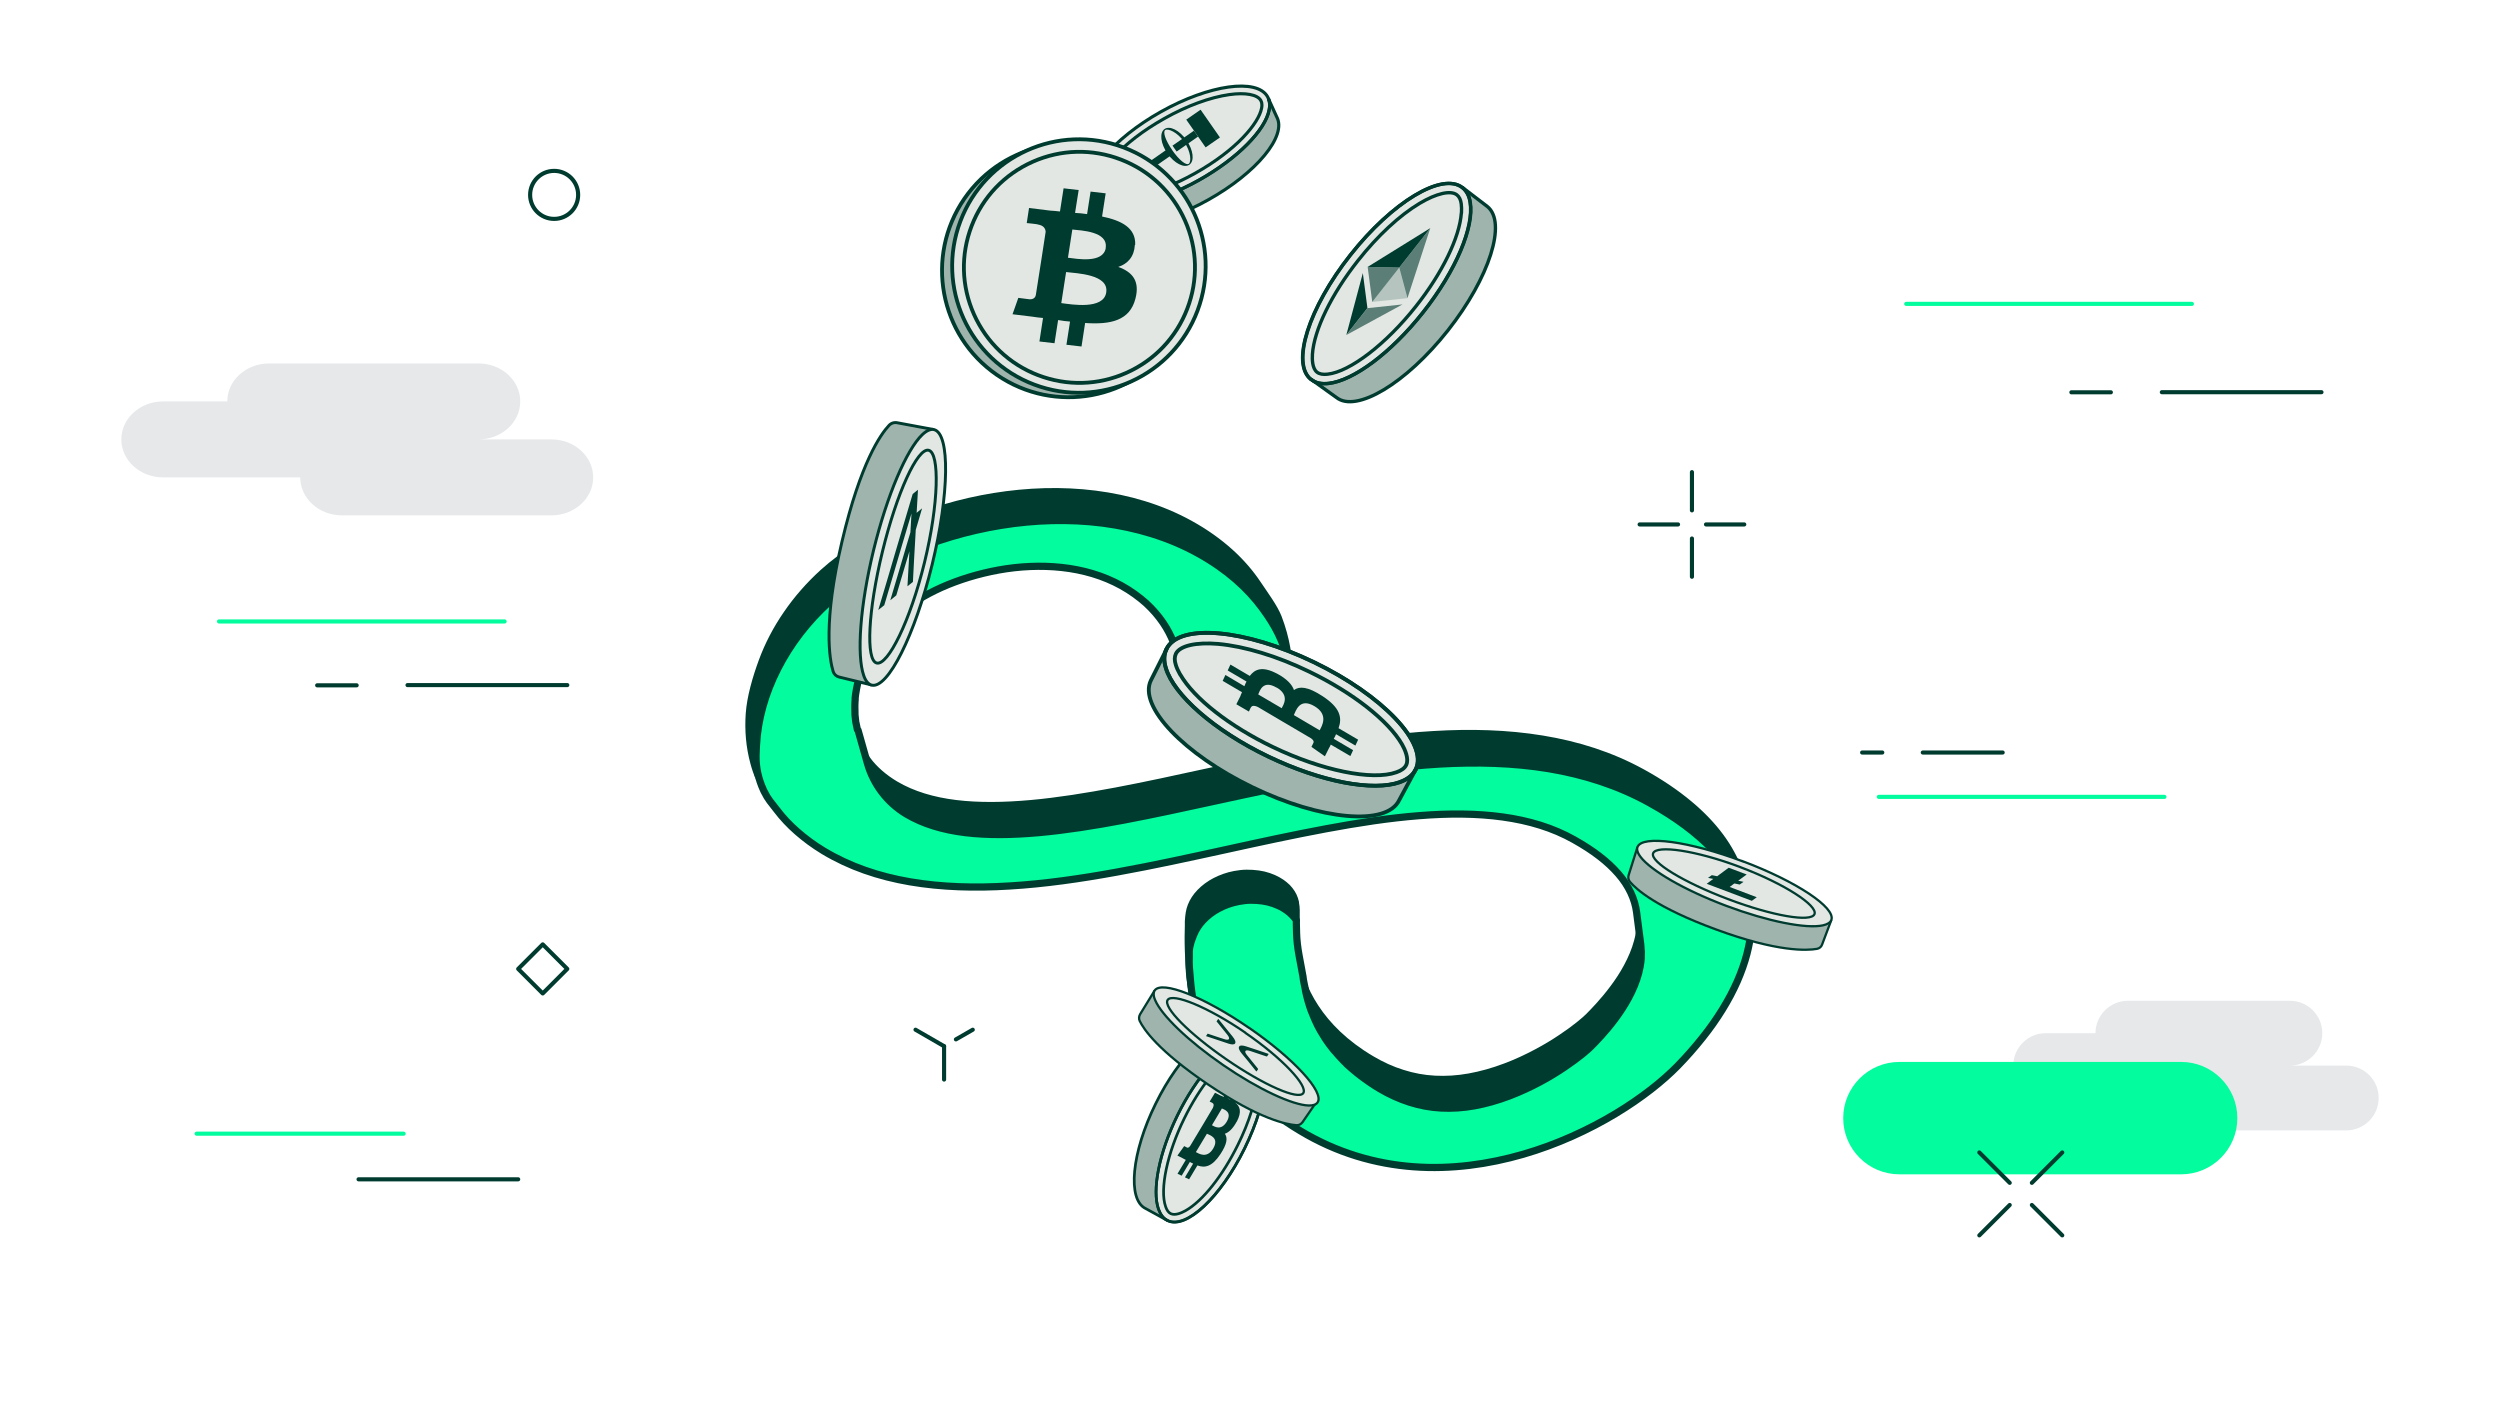 <svg width="1920" height="1080" viewBox="0 0 1920 1080" fill="none" xmlns="http://www.w3.org/2000/svg"><path d="M879.892 928.136C865.701 921.251 869.144 885.144 887.617 847.693C906.007 810.159 932.457 785.472 946.564 792.357L963.694 801.174C960.587 799.746 957.144 799.662 953.366 800.838C938.671 805.121 919.022 826.869 904.411 856.678C890.052 885.983 884.678 914.281 889.8 928.724C891.312 932.839 893.579 935.862 896.77 937.457L879.976 928.22L879.892 928.136Z" fill="#9FB4AD"/><path d="M896.686 937.373C893.495 935.862 891.228 932.755 889.717 928.64C884.678 914.197 889.969 885.732 904.327 856.594C918.938 826.869 938.587 805.121 953.282 800.838C957.06 799.663 960.503 799.747 963.61 801.174C977.885 808.143 974.358 844.418 955.885 882.037C937.412 919.655 910.877 944.51 896.686 937.457V937.373Z" fill="#E3E7E3"/><path d="M896.602 937.373L879.808 928.136C865.617 921.251 869.06 885.143 887.533 847.693C905.922 810.158 932.373 785.471 946.48 792.357L963.61 801.174" stroke="#003B2F" stroke-width="2.099" stroke-linecap="round" stroke-linejoin="round"/><path d="M896.686 937.373C893.495 935.862 891.228 932.755 889.717 928.64C884.678 914.197 889.969 885.732 904.327 856.594C918.938 826.869 938.587 805.121 953.282 800.838C957.06 799.663 960.503 799.747 963.61 801.174C977.885 808.143 974.358 844.418 955.885 882.037C937.412 919.655 910.877 944.51 896.686 937.457V937.373Z" stroke="#003B2F" stroke-width="2.099" stroke-linecap="round" stroke-linejoin="round"/><path d="M889.717 928.556C884.678 914.113 889.969 885.731 904.327 856.426C918.938 826.701 938.587 804.869 953.282 800.67C957.144 799.494 960.587 799.578 963.61 801.006C977.885 807.975 974.442 844.166 955.885 881.785C937.412 919.487 910.877 944.258 896.602 937.289C893.411 935.777 891.144 932.671 889.717 928.556Z" stroke="#003B2F" stroke-width="2.099" stroke-linecap="round" stroke-linejoin="round"/><path d="M949.671 808.563C951.518 807.555 953.281 806.715 954.877 806.212C957.396 805.372 959.495 805.456 961.09 806.212C965.457 808.395 967.472 817.212 966.297 829.387C964.869 843.998 959.411 861.716 950.678 879.265C939.006 902.945 923.64 922.426 910.457 929.815C907.686 931.327 902.563 933.762 899.121 932.082C897.441 931.243 896.098 929.479 895.174 926.624C890.556 913.357 896.434 885.563 909.533 858.945C921.121 835.265 936.487 815.952 949.671 808.395V808.563Z" stroke="#003B2F" stroke-width="2.099" stroke-linecap="round" stroke-linejoin="round"/><path d="M949.838 861.464C953.953 853.655 952.273 849.54 948.579 846.769L954.876 836.189L951.686 834.678L945.556 844.922C944.716 844.418 943.792 844.082 942.953 843.746L949.167 833.334L945.976 831.823L939.678 842.403C939.006 841.983 938.25 841.731 937.579 841.479L933.128 839.212L929.014 846.014C929.014 846.014 931.449 847.105 931.281 847.189C932.541 847.945 932.037 849.624 931.449 850.968L924.311 862.976L914.235 879.77C913.731 880.609 912.724 881.785 911.716 881.365L909.449 880.189L904.243 887.495L908.441 889.594C909.197 890.014 909.869 890.434 910.708 890.77L904.327 901.434L907.517 902.945L913.815 892.365C914.655 892.869 915.495 893.373 916.334 893.625L910.037 904.205L913.227 905.716L919.609 895.052C925.319 897.151 930.861 896.144 937.327 886.319C942.617 878.258 942.869 873.724 940.686 870.701C943.625 869.777 946.899 866.838 949.838 861.296V861.464ZM931.701 882.121C926.915 890.098 920.533 885.899 918.434 884.808L926.915 870.701C929.098 871.792 936.655 873.808 931.701 882.121ZM942.113 861.464C937.747 868.769 932.54 865.075 930.777 864.151L938.418 851.304C940.182 852.143 946.563 853.907 942.113 861.464Z" fill="#003B2F"/><path d="M1026.25 305.164C1041.45 317.339 1079.91 294.248 1111.9 253.69C1143.89 213.133 1157.41 170.56 1142.13 158.469L1123.24 144.026C1126.43 146.713 1128.44 150.491 1129.2 155.362C1132.22 174.003 1118.45 207.507 1093.09 239.667C1068.15 271.324 1039.35 292.4 1020.54 294.416C1015.17 294.919 1010.63 294.08 1007.11 291.309L1026.42 305.164H1026.25Z" fill="#9FB4AD"/><path d="M1006.94 291.394C1010.38 294.165 1015 295.088 1020.37 294.5C1039.18 292.401 1068.07 271.325 1092.92 239.752C1118.37 207.592 1132.05 174.088 1129.03 155.446C1128.36 150.66 1126.43 146.798 1123.07 144.111C1107.62 131.935 1069.16 155.195 1037 195.836C1004.92 236.477 991.319 279.302 1006.69 291.394H1006.77H1006.94Z" fill="#E3E7E3"/><path d="M1007.02 291.393L1026.34 305.248C1041.53 317.424 1079.99 294.332 1111.98 253.775C1143.98 213.217 1157.5 170.644 1142.21 158.553L1123.32 144.11" stroke="#003B2F" stroke-width="2.603" stroke-linecap="round" stroke-linejoin="round"/><path d="M1006.94 291.394C1010.38 294.165 1015 295.088 1020.37 294.5C1039.18 292.401 1068.07 271.325 1092.92 239.752C1118.37 207.592 1132.05 174.088 1129.03 155.446C1128.36 150.66 1126.43 146.798 1123.07 144.111C1107.62 131.935 1069.16 155.195 1037 195.836C1004.92 236.477 991.319 279.302 1006.69 291.394H1006.77H1006.94Z" stroke="#003B2F" stroke-width="2.603" stroke-linecap="round" stroke-linejoin="round"/><path d="M1020.46 294.416C1039.27 292.317 1068.07 271.325 1093.09 239.752C1118.53 207.592 1132.3 174.004 1129.2 155.446C1128.44 150.576 1126.51 146.713 1123.24 144.11C1107.79 131.935 1069.33 155.026 1037.25 195.752C1005.09 236.477 991.571 279.302 1006.94 291.393C1010.38 294.164 1015 295.088 1020.37 294.416H1020.46Z" stroke="#003B2F" stroke-width="2.603" stroke-linecap="round" stroke-linejoin="round"/><path d="M1122.4 163.591C1122.56 160.988 1122.48 158.553 1122.23 156.538C1121.81 153.263 1120.63 150.996 1118.87 149.652C1114.17 145.958 1103.17 148.477 1090.24 156.202C1074.7 165.523 1057.91 181.141 1042.88 200.202C1022.64 225.813 1009.2 253.355 1007.95 271.996C1007.69 275.943 1007.78 282.912 1011.47 285.851C1013.32 287.279 1016.01 287.783 1019.62 287.363C1036.83 285.515 1064.71 264.019 1087.38 235.301C1107.62 209.775 1120.97 182.317 1122.31 163.591H1122.4Z" stroke="#003B2F" stroke-width="2.603" stroke-linecap="round" stroke-linejoin="round"/><path opacity="0.6" fill-rule="evenodd" clip-rule="evenodd" d="M1098.47 175.179L1074.62 205.492L1080.92 229.004L1098.47 175.179Z" fill="#003B2F"/><path fill-rule="evenodd" clip-rule="evenodd" d="M1098.46 175.179L1050.35 204.989L1074.62 205.492L1098.46 175.179Z" fill="#003B2F"/><path opacity="0.6" fill-rule="evenodd" clip-rule="evenodd" d="M1050.18 236.645L1033.98 257.302L1077.14 233.79L1050.18 236.645Z" fill="#003B2F"/><path fill-rule="evenodd" clip-rule="evenodd" d="M1033.98 257.218L1050.18 236.561L1046.66 209.691L1033.98 257.218Z" fill="#003B2F"/><path opacity="0.2" fill-rule="evenodd" clip-rule="evenodd" d="M1053.88 231.859L1080.83 229.004L1074.53 205.492L1053.79 231.859H1053.88Z" fill="#003B2F"/><path opacity="0.6" fill-rule="evenodd" clip-rule="evenodd" d="M1050.35 204.989L1053.88 231.859L1074.62 205.493L1050.35 204.989Z" fill="#003B2F"/><path d="M920.954 138.317C889.465 155.866 858.396 162.332 844.625 155.111C842.106 153.851 840.175 152.088 838.915 149.82C830.77 135.294 854.366 106.744 891.564 85.919C928.679 65.011 965.458 59.805 973.519 74.332L974.359 76.263C975.198 78.614 975.366 81.385 974.694 84.324C971.84 99.774 950.763 121.439 920.87 138.317H920.954Z" fill="#E3E7E3"/><path d="M974.36 76.263L980.489 89.698C988.634 104.225 965.039 132.774 927.84 153.515C890.642 174.34 853.947 179.462 845.802 165.019L844.962 163.172L838.832 149.736C840.092 152.004 842.023 153.767 844.542 155.026C858.313 162.164 889.382 155.782 920.871 138.233C950.764 121.355 971.84 99.69 974.695 84.24C975.283 81.217 975.199 78.53 974.36 76.179V76.263Z" fill="#9FB4AD"/><path d="M974.36 76.263L980.489 89.698C988.634 104.225 965.039 132.774 927.84 153.515C890.642 174.34 853.947 179.462 845.802 165.019L844.962 163.172L838.832 149.736" stroke="#003B2F" stroke-width="2.435" stroke-linecap="round" stroke-linejoin="round"/><path d="M974.36 76.263C975.199 78.614 975.367 81.385 974.695 84.324C971.84 99.774 950.764 121.439 920.871 138.316C889.382 155.866 858.313 162.332 844.542 155.11C842.023 153.851 840.092 152.088 838.832 149.82" stroke="#003B2F" stroke-width="2.435" stroke-linecap="round" stroke-linejoin="round"/><path d="M844.625 155.11C842.106 153.85 840.175 152.087 838.915 149.82C830.77 135.293 854.366 106.743 891.564 85.835C928.679 65.01 965.458 59.888 973.519 74.331L974.359 76.178C975.198 78.53 975.366 81.301 974.778 84.323C971.923 99.69 950.847 121.438 920.954 138.232C889.465 155.866 858.396 162.247 844.625 155.026V155.11Z" stroke="#003B2F" stroke-width="2.435" stroke-linecap="round" stroke-linejoin="round"/><path d="M843.113 143.438C843.029 131.934 860.914 109.682 894.334 90.957C911.632 81.217 929.35 74.751 944.128 72.652C956.556 70.888 965.793 72.652 968.312 77.186L968.9 78.614C968.9 78.614 969.151 79.789 969.151 80.629C969.151 81.385 969.068 82.308 968.9 83.064C966.716 94.652 949.838 115.056 917.93 133.026C885.769 151.08 857.472 155.11 847.227 149.82C845.548 148.98 844.54 148.057 843.953 146.965C843.365 145.957 843.113 144.782 843.113 143.438Z" stroke="#003B2F" stroke-width="2.435" stroke-linecap="round" stroke-linejoin="round"/><path fill-rule="evenodd" clip-rule="evenodd" d="M922.045 84.24L936.908 105.568L925.908 113.209L911.045 91.881L922.045 84.24ZM900.885 118.247L872.587 137.98L869.396 133.446L897.694 113.713L900.885 118.247Z" fill="#003B2F"/><path fill-rule="evenodd" clip-rule="evenodd" d="M911.213 107.667C905.923 100.109 898.366 96.247 894.335 99.102C890.305 101.957 891.313 110.354 896.603 117.911C901.893 125.468 909.45 129.331 913.481 126.476C917.511 123.621 916.504 115.224 911.213 107.667ZM900.297 115.308C895.007 107.751 892.908 101.201 894.923 99.858C896.939 98.514 904.16 101.369 909.45 109.01C914.74 116.568 914.992 124.377 912.977 125.804C910.961 127.232 905.587 122.949 900.297 115.392V115.308Z" fill="#003B2F"/><path fill-rule="evenodd" clip-rule="evenodd" d="M920.114 104.897L903.655 116.401L900.465 111.866L916.923 100.362L920.114 104.897Z" fill="#003B2F"/><path d="M901.004 262.887C931.455 218.596 920.236 158.006 875.946 127.554C831.655 97.103 771.065 108.322 740.614 152.612C710.162 196.903 721.381 257.493 765.671 287.944C809.962 318.396 870.552 307.177 901.004 262.887Z" fill="#9FB4AD" stroke="#003B2F" stroke-width="2.939" stroke-miterlimit="10"/><path d="M919.677 238.609C938.624 188.31 913.207 132.176 862.908 113.23C812.609 94.283 756.475 119.7 737.529 169.999C718.583 220.298 743.999 276.432 794.298 295.378C844.597 314.324 900.731 288.908 919.677 238.609Z" fill="#E3E7E3" stroke="#003B2F" stroke-width="2.939" stroke-linecap="round" stroke-linejoin="round"/><path d="M797.18 288.119C775.096 279.638 757.63 263.012 747.974 241.348C738.317 219.683 737.729 195.584 746.21 173.5C754.691 151.416 771.317 133.95 792.981 124.294C814.646 114.637 838.745 114.049 860.829 122.53C882.913 131.011 900.379 147.637 910.035 169.302C919.692 190.966 920.28 215.065 911.799 237.149C903.318 259.233 886.692 276.699 865.027 286.355C843.363 296.012 819.264 296.6 797.18 288.119Z" stroke="#003B2F" stroke-width="2.939" stroke-linecap="round" stroke-linejoin="round"/><path d="M871.83 187.943C872.333 174.927 861.165 169.301 846.387 166.278L849.158 148.477L837.57 147.133L834.883 164.431C831.776 163.927 828.585 163.675 825.646 163.507L828.417 145.958L816.829 144.614L814.058 162.416C811.623 162.08 808.936 161.912 806.501 161.744L790.295 159.729L788.532 171.317C788.532 171.317 797.264 172.156 797.012 172.408C801.799 173.164 802.89 175.767 803.058 178.034L799.951 198.271L795.501 226.653C795.249 228.08 793.99 230.096 790.547 229.844L782.066 228.752L777.615 241.347L792.814 243.195C795.669 243.615 798.356 244.035 801.043 244.202L798.272 262.256L809.86 263.599L812.631 245.798C815.738 246.302 818.845 246.806 821.784 246.973L819.013 264.775L830.6 266.119L833.371 248.065C853.104 249.409 867.631 246.218 871.998 229.424C875.608 215.653 869.562 208.851 858.814 204.989C866.036 202.637 871.074 197.263 871.578 188.027H871.83V187.943ZM849.578 224.637C847.478 238.073 822.791 233.79 815.066 232.783L818.761 208.935C826.738 209.943 851.761 210.615 849.578 224.554V224.637ZM849.242 190.378C847.31 202.637 826.738 198.691 820.188 197.935L823.547 176.271C830.097 177.027 851.173 177.614 849.158 190.378H849.242Z" fill="#003B2F"/><path d="M965.877 864.907L966.044 865.074C966.044 865.074 965.877 864.991 965.877 864.907Z" fill="#003B2F"/><path d="M911.381 560.852C911.381 560.852 911.969 561.524 912.305 561.86C912.473 560.432 911.549 554.135 911.633 552.203C911.717 549.684 911.717 546.661 911.549 543.387C911.297 540.112 910.877 536.417 910.122 532.555L905.251 507.699C906.007 511.562 906.427 515.173 906.679 518.532C906.931 521.89 906.931 524.829 906.763 527.348C906.679 529.867 906.427 531.967 906.259 533.562C906.091 535.074 905.839 536.081 905.839 536.417C905.671 537.257 905.503 538.097 905.419 538.936C905.335 539.776 905.251 540.616 905.251 541.371C905.251 542.211 905.251 542.967 905.335 543.806C905.335 544.562 905.503 545.402 905.671 546.158C906.007 548.005 907.687 554.387 908.442 556.066C909.198 557.745 910.206 559.341 911.381 560.852Z" fill="#003B2F"/><path d="M1017.77 597.295C1046.74 592.089 1075.96 588.059 1104.59 586.379C1133.31 584.7 1161.44 585.456 1188.48 589.906C1215.6 594.356 1241.55 602.585 1265.73 616.021C1280.01 623.914 1292.01 632.143 1301.92 640.54C1311.92 648.937 1319.98 657.502 1326.27 666.151C1332.66 674.799 1337.27 683.448 1340.63 692.013C1342.31 696.296 1343.57 700.578 1344.58 704.861C1344.58 704.189 1344.58 703.517 1344.58 702.845C1344.58 699.403 1344.41 695.876 1343.99 692.349C1343.07 684.12 1341.14 675.639 1337.86 666.99C1334.5 658.425 1329.89 649.692 1323.5 641.044C1317.12 632.395 1309.06 623.83 1298.98 615.433C1288.91 607.036 1276.9 598.807 1262.54 590.914C1238.27 577.562 1212.16 569.333 1184.87 564.883C1157.75 560.433 1129.37 559.677 1100.56 561.44C1071.76 563.12 1042.46 567.234 1013.32 572.44C984.181 577.646 955.212 584.028 927.166 590.074C903.235 595.28 879.555 600.486 856.799 604.769C834.043 609.051 812.043 612.578 791.471 614.425C770.898 616.273 751.753 616.524 734.455 614.425C717.241 612.326 701.959 607.792 689.112 600.234C684.745 597.631 680.799 594.776 677.356 591.753C673.913 588.73 670.89 585.54 668.371 582.097C665.852 578.738 663.669 575.211 661.989 571.517C660.226 567.906 658.966 564.127 657.959 560.265C660.058 568.494 662.073 576.639 664.173 584.868C665.096 588.73 666.44 592.425 668.203 596.12C669.966 599.73 672.066 603.257 674.585 606.7C677.104 610.059 680.127 613.334 683.486 616.356C686.928 619.379 690.791 622.234 695.157 624.837C707.921 632.395 723.119 636.929 740.249 639.028C757.463 641.128 776.524 640.96 796.929 639.028C817.417 637.181 839.25 633.738 861.921 629.456C884.593 625.173 908.105 620.051 931.952 614.845C959.83 608.715 988.632 602.417 1017.6 597.295H1017.77Z" fill="#003B2F"/><path d="M580.959 570.173C581.883 557.158 584.738 544.059 589.44 531.296C594.142 518.532 600.524 506.189 608.501 494.517C616.478 482.929 625.967 472.013 636.715 462.188C652.669 447.746 672.738 435.15 695.326 425.074C717.83 414.997 742.769 407.524 768.548 403.41C794.326 399.211 820.861 398.371 846.555 401.646C872.334 404.921 897.273 412.394 919.777 424.822C932.205 431.707 942.617 439.265 951.266 447.158C959.999 455.135 966.968 463.448 972.594 471.761C978.22 480.158 982.503 488.639 985.609 496.868C987.037 500.647 991.403 505.853 992.411 509.547C992.075 505.601 991.655 501.486 990.9 497.12C989.556 489.646 987.457 481.669 984.266 473.356C981.075 465.127 973.686 455.219 968.06 446.822C962.434 438.425 955.38 430.112 946.647 422.219C937.915 414.326 927.502 406.768 914.991 399.883C892.403 387.455 867.296 380.066 841.433 376.791C815.571 373.516 788.952 374.44 763.006 378.638C737.143 382.837 712.036 390.31 689.364 400.387C666.692 410.463 646.455 423.142 630.417 437.585C619.585 447.41 610.013 458.326 602.035 469.998C593.974 481.669 587.509 494.097 582.806 506.86C578.104 519.624 573.654 534.822 572.73 547.838C571.806 560.937 572.898 573.952 576.341 586.548C577.432 590.662 578.86 594.777 580.455 598.723C579.112 590.074 580.287 579.242 580.875 570.341L580.959 570.173Z" fill="#003B2F"/><path d="M658.462 560.265C658.462 560.265 658.378 559.761 658.294 559.509C657.959 557.998 657.623 556.57 657.371 555.059C657.371 554.807 657.287 554.471 657.203 554.219C656.951 552.456 656.783 550.693 656.615 548.845C656.615 548.341 656.615 547.838 656.615 547.334C656.615 545.99 656.531 544.647 656.531 543.303C656.531 542.715 656.531 542.212 656.531 541.624C656.531 540.112 656.699 538.517 656.783 536.922C656.783 536.67 656.783 536.502 656.783 536.25C656.783 536.25 656.783 536.166 656.783 536.082C656.783 536.082 656.783 535.998 656.783 535.914C656.951 534.151 657.203 532.387 657.539 530.624C657.623 530.12 657.707 529.616 657.791 529.112C658.043 527.769 658.294 526.425 658.63 525.082C658.798 524.578 658.882 523.99 659.05 523.486C659.47 521.891 659.89 520.296 660.394 518.7C660.394 518.532 660.478 518.28 660.562 518.112C661.149 516.349 661.737 514.586 662.409 512.822C662.409 512.654 662.493 512.486 662.577 512.318C662.745 511.982 662.829 511.647 662.997 511.311C663.501 510.051 664.004 508.792 664.592 507.532C664.844 507.028 665.096 506.441 665.348 505.937C666.02 504.425 666.775 502.914 667.531 501.402C667.615 501.234 667.699 500.982 667.783 500.815C667.783 500.815 667.783 500.731 667.867 500.647C669.127 498.295 670.554 495.944 671.982 493.677C672.317 493.089 672.737 492.502 673.073 491.914C673.409 491.326 673.745 490.822 674.165 490.234C675.34 488.471 676.6 486.792 677.859 485.196C677.859 485.196 677.859 485.112 677.943 485.028C679.623 482.929 681.302 480.83 683.15 478.898C683.569 478.395 684.073 477.891 684.493 477.387C686.34 475.372 688.272 473.44 690.203 471.677C698.432 464.204 709.768 457.15 722.951 451.188C736.134 445.31 751.249 440.608 767.035 437.753C782.822 434.898 799.364 434.059 815.486 435.822C831.608 437.585 847.226 442.036 861.333 449.845C868.723 453.959 874.936 458.578 880.227 463.28C885.433 468.066 889.715 473.104 893.158 478.143C896.601 483.181 899.204 488.303 901.219 493.341C903.234 498.379 904.578 503.166 905.418 507.784L910.288 532.639C910.036 531.38 909.7 530.036 909.364 528.692C911.463 537.341 911.883 539.441 911.715 545.319C911.715 547.922 911.044 551.616 912.051 556.654C912.723 558.838 913.395 559.593 914.57 560.601C916.082 561.945 917.845 563.12 919.692 564.128C921.12 564.967 922.547 565.639 924.143 566.311C925.738 566.983 927.334 567.487 929.097 567.99C930.776 568.494 932.624 568.83 934.471 569.166C936.318 569.418 938.25 569.67 940.181 569.754C945.891 570.006 951.517 569.334 956.807 567.906C962.097 566.479 967.051 564.38 971.418 561.693C975.784 559.006 979.563 555.731 982.418 552.036C985.357 548.341 987.372 544.227 988.296 539.861C988.38 539.441 988.716 538.013 988.967 535.662C989.303 533.311 989.639 530.12 989.891 526.257C990.143 521.387 990.983 516.517 989.639 508.54C985.105 491.83 979.731 480.998 969.403 466.975C958.319 451.944 942.448 437.333 919.944 424.906C897.44 412.478 872.501 405.089 846.723 401.73C821.028 398.455 794.493 399.295 768.715 403.494C743.02 407.692 717.997 415.165 695.493 425.158C672.905 435.234 652.836 447.83 636.882 462.272C620.34 477.219 606.905 494.769 597.332 513.578C587.676 532.471 581.966 552.54 580.958 572.441C580.79 575.212 580.706 577.731 580.622 580.25C580.454 589.319 582.47 598.303 586.248 606.533C586.5 607.036 586.668 607.456 586.836 607.792C589.943 614.09 592.21 616.273 596.661 622.067C601.111 627.945 606.317 633.487 612.279 638.693C618.241 643.899 624.874 648.853 632.348 653.388C652.501 665.563 674.92 673.121 698.936 677.235C723.035 681.35 748.73 682.105 775.432 680.426C802.135 678.831 829.761 674.884 857.723 669.762C885.685 664.724 913.982 658.51 942.028 652.38C967.975 646.67 993.586 641.128 1018.36 636.51C1043.13 631.891 1067.14 628.197 1089.9 626.433C1112.66 624.586 1134.24 624.67 1154.14 627.441C1174.12 630.212 1192.51 635.67 1208.88 644.907C1216.19 649.021 1222.74 653.22 1228.37 657.586C1234.08 661.953 1238.86 666.487 1242.89 671.105C1246.92 675.724 1250.03 680.51 1252.38 685.464C1254.73 690.418 1256.24 695.457 1256.92 700.747C1257.92 708.976 1259.01 717.289 1260.11 725.518C1260.19 726.273 1260.19 727.029 1260.27 727.701C1260.27 728.709 1260.44 729.716 1260.53 730.808C1260.53 732.151 1260.53 733.411 1260.44 734.754C1260.44 735.258 1260.44 735.678 1260.44 736.182C1260.36 737.693 1260.11 739.289 1259.85 740.8C1259.85 741.136 1259.85 741.388 1259.77 741.64C1259.43 743.487 1259.01 745.335 1258.51 747.266C1256.75 753.9 1254.06 760.197 1250.87 766.159C1247.68 772.121 1244.07 777.579 1240.37 782.533C1236.68 787.487 1233.07 791.77 1229.79 795.381C1226.52 798.991 1223.75 801.846 1221.82 803.778C1220.72 804.869 1218.37 807.052 1214.93 809.823C1211.49 812.594 1206.95 815.953 1201.49 819.648C1196.04 823.342 1189.74 827.205 1182.69 830.984C1175.63 834.762 1167.82 838.373 1159.59 841.564C1150.11 845.175 1141.04 847.694 1132.3 849.289C1123.49 850.885 1115.01 851.388 1106.78 850.969C1098.55 850.549 1090.49 849.037 1082.59 846.518C1074.7 843.999 1067.06 840.556 1059.42 836.022C1057.15 834.678 1055.05 833.335 1052.95 831.907C1052.36 831.488 1051.69 831.068 1051.11 830.648C1049.59 829.64 1048.17 828.633 1046.74 827.541C1046.15 827.121 1045.56 826.701 1044.98 826.198C1043.38 825.022 1041.87 823.762 1040.36 822.503C1040.11 822.251 1039.77 822.083 1039.52 821.831C1037.84 820.404 1036.16 818.892 1034.56 817.465C1034.48 817.381 1034.31 817.213 1034.23 817.129C1033.89 816.793 1033.64 816.541 1033.39 816.205C1032.21 815.113 1031.12 814.022 1030.11 812.846C1029.69 812.342 1029.19 811.839 1028.77 811.419C1027.68 810.243 1026.67 809.152 1025.75 807.976C1025.41 807.64 1025.07 807.22 1024.74 806.884C1024.65 806.8 1024.49 806.633 1024.4 806.549C1023.31 805.121 1022.22 803.778 1021.21 802.434C1020.96 802.098 1020.71 801.762 1020.46 801.426C1019.62 800.251 1018.78 798.991 1017.94 797.816C1017.77 797.564 1017.6 797.396 1017.52 797.144C1017.35 796.892 1017.18 796.556 1017.01 796.304C1016.34 795.213 1015.67 794.121 1015 793.029C1014.75 792.61 1014.49 792.106 1014.16 791.686C1013.32 790.174 1012.48 788.663 1011.72 787.152C1011.64 786.984 1011.56 786.732 1011.47 786.564C1010.8 785.22 1010.21 783.877 1009.62 782.617C1009.37 782.113 1009.2 781.694 1009.04 781.19C1008.62 780.098 1008.11 779.007 1007.69 777.915C1007.61 777.663 1007.44 777.411 1007.36 777.159C1007.36 776.991 1007.27 776.823 1007.19 776.655C1007.1 776.403 1007.02 776.151 1006.85 775.9C1006.69 775.396 1006.52 774.892 1006.35 774.388C1006.01 773.38 1005.59 772.373 1005.34 771.281C1005.17 770.693 1005.01 770.022 1004.75 769.434C1004.42 768.258 1004.08 767.167 1003.83 765.991C1003.75 765.571 1003.58 765.151 1003.49 764.732C1003.16 763.304 1002.82 761.961 1002.57 760.617C1002.57 760.449 1002.57 760.365 1002.57 760.197C1002.49 759.609 1002.32 759.022 1002.23 758.518C1001.65 755.411 1000.98 752.976 1000.72 750.121C1000.64 749.617 1000.56 749.197 1000.47 748.693C1000.47 748.441 1000.39 748.19 1000.3 747.854C1000.05 746.678 999.8 745.419 999.716 744.663C999.38 742.731 998.96 740.8 998.624 738.785C998.288 737.106 998.036 735.51 997.7 733.831C997.113 730.724 996.693 727.701 996.357 724.846C996.021 721.991 995.853 719.304 995.769 716.701C995.685 714.182 995.601 711.831 995.601 709.647C995.601 708.64 995.601 707.716 995.601 706.792C995.265 706.289 994.929 705.785 994.593 705.281C993.334 703.686 991.906 702.258 990.395 700.915C988.8 699.571 987.12 698.395 985.273 697.304C983.006 695.96 980.487 694.869 977.883 693.945C975.28 693.021 972.425 692.35 969.57 691.93C966.632 691.51 963.609 691.342 960.586 691.342C957.479 691.342 954.372 691.762 951.181 692.35C945.555 693.441 940.433 695.289 935.815 697.808C931.196 700.243 927.25 703.35 923.975 706.792C920.7 710.235 918.265 714.098 916.669 718.128C915.158 722.159 913.647 725.602 913.311 730.892C913.311 731.144 913.311 731.396 913.311 731.647C913.311 731.899 913.311 732.151 913.311 732.487C913.311 732.739 913.311 733.075 913.311 733.411C913.311 733.747 913.311 734.083 913.311 734.419C913.143 740.716 913.395 743.571 914.486 755.243C914.654 757.174 915.662 765.403 916.25 767.754C917.677 772.625 919.273 777.579 921.372 782.617C925.15 792.022 930.105 801.762 936.654 811.503C943.204 821.327 951.433 831.152 961.593 840.724C971.754 850.297 983.929 859.701 998.54 868.434C1026.84 885.48 1056.4 893.877 1085.53 896.06C1114.67 898.244 1143.3 894.129 1169.75 886.488C1196.12 878.846 1220.22 867.595 1240.54 855.419C1260.78 843.243 1277.15 830.144 1288.32 818.724C1295.37 811.503 1301.75 804.197 1307.55 796.892C1313.34 789.671 1318.38 782.449 1322.83 775.228C1327.28 768.006 1331.06 760.869 1334.25 753.648C1337.36 746.51 1339.88 739.373 1341.72 732.319C1342.48 729.296 1343.15 726.273 1343.74 723.083C1344.33 719.892 1344.75 716.701 1345.08 713.342C1345.59 707.716 1344.83 702.09 1343.07 696.8C1342.23 694.197 1341.22 691.51 1340.05 688.907C1334.76 676.647 1326.61 664.136 1314.69 651.876C1302.76 639.701 1287.06 627.693 1266.57 616.441C1242.39 603.09 1216.44 594.861 1189.32 590.326C1162.28 585.876 1134.07 585.12 1105.43 586.8C1076.8 588.479 1047.58 592.594 1018.61 597.716C989.639 602.922 960.838 609.22 932.96 615.265C909.112 620.471 885.601 625.594 862.929 629.876C840.257 634.159 818.425 637.601 797.936 639.449C777.448 641.296 758.386 641.548 741.257 639.449C724.127 637.349 708.928 632.815 696.165 625.258C681.47 616.441 670.722 602.418 666.104 585.96L658.966 560.769L658.462 560.265Z" fill="#03FC9D" stroke="#003B2F" stroke-width="5.542" stroke-linecap="round" stroke-linejoin="round"/><path d="M1259.94 725.349C1258.85 717.036 1257.84 708.807 1256.75 700.494C1257 702.257 1257.08 704.021 1257.17 705.784C1257.17 707.547 1257.17 709.395 1257 711.158C1256.83 713.005 1256.58 714.853 1256.24 716.7C1255.91 718.547 1255.49 720.479 1254.98 722.326C1253.22 728.96 1250.45 735.257 1247.26 741.219C1244.07 747.181 1240.37 752.723 1236.68 757.593C1232.98 762.548 1229.29 766.914 1226.02 770.525C1222.74 774.135 1219.97 776.99 1218.04 778.922C1216.95 780.013 1214.51 782.196 1211.07 784.967C1207.63 787.738 1203.01 791.181 1197.55 794.792C1192.09 798.487 1185.71 802.349 1178.57 806.128C1171.43 809.906 1163.63 813.601 1155.31 816.708C1145.82 820.319 1136.67 822.838 1127.85 824.433C1119.04 826.029 1110.47 826.533 1102.16 826.113C1093.85 825.693 1085.79 824.181 1077.89 821.662C1070 819.227 1062.27 815.7 1054.63 811.166C1044.64 805.288 1036.33 798.906 1029.36 792.357C1022.47 785.807 1016.93 779.09 1012.48 772.288C1008.03 765.57 1004.75 758.769 1002.24 752.303C1001.4 750.036 999.717 746.677 999.045 744.41C999.129 745.67 999.885 748.525 1000.05 749.784C1000.39 752.639 1001.06 755.074 1001.65 758.181C1002.74 764.059 1004.42 770.357 1006.85 776.906C1009.29 783.456 1012.65 790.174 1017.01 796.891C1021.38 803.609 1026.92 810.41 1033.81 816.96C1040.69 823.51 1049.01 829.891 1058.92 835.769C1066.47 840.304 1074.2 843.746 1082.09 846.265C1089.98 848.785 1097.96 850.212 1106.27 850.716C1114.5 851.22 1123.07 850.716 1131.8 849.036C1140.62 847.441 1149.69 844.922 1159.09 841.311C1167.4 838.204 1175.13 834.51 1182.18 830.731C1189.24 826.952 1195.62 823.09 1200.99 819.395C1206.45 815.784 1210.98 812.342 1214.43 809.571C1217.87 806.8 1220.22 804.7 1221.31 803.525C1223.24 801.593 1226.02 798.739 1229.29 795.128C1232.56 791.517 1236.18 787.151 1239.87 782.28C1243.56 777.326 1247.18 771.868 1250.37 765.906C1253.56 759.945 1256.24 753.647 1258.01 747.013C1258.51 745.082 1258.93 743.234 1259.27 741.387C1259.6 739.54 1259.86 737.693 1259.94 735.845C1260.11 733.998 1260.11 732.234 1260.11 730.471C1260.11 728.708 1259.94 726.944 1259.69 725.181L1259.94 725.349Z" fill="#003B2F"/><path d="M916.67 767.167C916.166 762.633 915.83 758.434 915.662 754.488C915.494 750.625 915.41 747.014 915.494 743.823C915.494 740.633 915.578 737.862 915.662 735.511C915.662 735.175 915.662 734.839 915.662 734.503C915.662 734.167 915.662 733.915 915.662 733.579C915.662 733.327 915.662 732.991 915.662 732.739C915.662 732.488 915.662 732.236 915.662 731.984C915.158 727.701 915.83 723.419 917.341 719.388C918.937 715.358 921.456 711.495 924.815 708.052C928.09 704.61 932.204 701.587 936.906 699.068C941.609 696.632 946.899 694.701 952.609 693.61C955.884 693.022 959.074 692.686 962.265 692.602C965.456 692.602 968.479 692.686 971.502 693.19C974.441 693.61 977.296 694.281 979.983 695.205C982.67 696.129 985.189 697.22 987.54 698.564C989.472 699.655 991.235 700.831 992.83 702.174C994.426 703.518 995.853 705.029 997.113 706.541C997.449 707.045 997.868 707.549 998.204 708.052C998.204 707.045 998.204 706.037 998.204 705.197C998.204 704.022 998.204 702.846 998.204 701.839C998.204 700.747 998.204 699.739 998.204 698.816C998.204 697.808 998.12 696.884 998.036 695.961C997.952 695.037 997.785 694.113 997.617 693.19C997.617 693.19 997.617 693.106 997.617 693.022V692.938C997.617 692.938 997.617 692.854 997.617 692.77C997.617 692.77 997.617 692.77 997.617 692.602C997.197 690.587 996.525 688.739 995.685 686.892C994.846 685.129 993.754 683.449 992.494 681.854C991.235 680.258 989.807 678.831 988.128 677.487C986.533 676.144 984.769 674.968 982.838 673.877C980.487 672.533 977.968 671.442 975.281 670.518C972.594 669.594 969.739 668.922 966.716 668.503C963.693 668.083 960.67 667.915 957.479 667.915C954.288 667.915 951.013 668.335 947.739 668.922C941.945 670.014 936.655 671.945 931.952 674.381C927.25 676.816 923.135 679.923 919.777 683.365C916.418 686.808 913.899 690.671 912.303 694.701C910.708 698.732 910.288 702.426 909.952 707.465C909.952 707.716 909.952 707.968 909.952 708.22C909.952 708.472 909.952 708.724 909.952 709.06C909.952 709.312 909.952 709.648 909.952 709.984C909.952 710.32 909.952 710.655 909.952 710.991C909.952 713.342 909.784 716.113 909.784 719.304C909.784 722.495 909.784 726.274 909.952 730.22C910.12 734.167 910.54 746.427 911.128 750.961C911.632 755.495 912.387 760.282 913.479 765.32C914.319 769.266 915.83 764.816 917.09 768.93C917.006 768.259 916.922 767.671 916.838 766.999L916.67 767.167Z" fill="#003B2F"/><path d="M1074.45 614.509C1064.96 634.41 1014.41 629.96 961.762 604.517C909.113 579.074 874.182 542.379 883.754 522.562L895.846 498.463C893.914 502.746 893.747 507.616 895.426 512.99C901.556 533.479 932.205 560.769 974.022 580.921C1015.17 600.738 1054.88 607.96 1075.12 600.654C1080.83 598.555 1085.11 595.364 1087.3 590.83L1074.53 614.509H1074.45Z" fill="#9FB4AD"/><path d="M1087.3 590.914C1085.2 595.448 1080.91 598.639 1075.12 600.738C1054.88 607.96 1015.08 600.738 974.021 581.006C932.204 560.937 901.555 533.563 895.425 513.074C893.746 507.784 893.83 502.914 895.845 498.547C905.502 478.478 956.219 483.097 1009.12 508.624C1061.94 534.066 1096.95 570.929 1087.38 590.914H1087.3Z" fill="#E3E7E3"/><path d="M1087.3 590.914L1074.53 614.593C1065.04 634.494 1014.49 630.044 961.846 604.601C909.197 579.158 874.265 542.463 883.838 522.647L895.929 498.547" stroke="#003B2F" stroke-width="2.939" stroke-linecap="round" stroke-linejoin="round"/><path d="M1087.3 590.914C1085.2 595.448 1080.91 598.639 1075.12 600.738C1054.88 607.96 1015.08 600.738 974.021 581.006C932.204 560.937 901.555 533.563 895.425 513.074C893.746 507.784 893.83 502.914 895.845 498.547C905.502 478.478 956.219 483.097 1009.12 508.624C1061.94 534.066 1096.95 570.929 1087.38 590.914H1087.3Z" stroke="#003B2F" stroke-width="2.939" stroke-linecap="round" stroke-linejoin="round"/><path d="M1075.04 600.654C1054.8 607.876 1015.08 600.738 973.937 581.005C932.12 560.936 901.387 533.478 895.341 513.074C893.662 507.7 893.746 502.829 895.761 498.547C905.417 478.478 956.051 482.928 1008.95 508.455C1061.85 533.982 1096.87 570.845 1087.21 590.83C1085.11 595.364 1080.83 598.555 1075.04 600.57H1074.95L1075.04 600.654Z" stroke="#003B2F" stroke-width="2.939" stroke-linecap="round" stroke-linejoin="round"/><path d="M906.341 518.028C904.913 515.509 903.738 512.99 903.066 510.807C901.89 507.28 901.974 504.425 903.066 502.074C906.089 495.944 918.433 493.089 935.478 494.517C955.883 496.364 980.822 503.837 1005.51 515.845C1038.85 531.967 1066.14 553.295 1076.72 571.601C1078.9 575.463 1082.26 582.685 1079.99 587.471C1078.9 589.822 1076.38 591.754 1072.43 593.097C1053.96 599.731 1015 591.754 977.547 573.7C944.295 557.746 917.005 536.418 906.425 518.028H906.341Z" stroke="#003B2F" stroke-width="2.939" stroke-linecap="round" stroke-linejoin="round"/><path d="M980.403 517.188C969.487 511.478 963.693 513.913 959.83 519.119L944.968 510.386L942.868 514.921L957.311 523.402C956.64 524.577 956.136 525.837 955.716 527.012L941.105 518.363L939.006 522.898L953.869 531.631C953.365 532.554 952.945 533.646 952.609 534.653L949.502 540.867L959.159 546.493C959.159 546.493 960.67 543.05 960.754 543.218C961.762 541.455 964.113 542.043 966.044 542.967L982.838 552.875L1006.52 566.814C1007.69 567.486 1009.29 568.913 1008.78 570.341L1007.19 573.616L1017.52 580.837L1020.46 574.959C1021.04 573.867 1021.63 572.944 1022.05 571.852L1037.08 580.669L1039.18 576.135L1024.32 567.402C1024.99 566.226 1025.66 565.051 1026.08 563.875L1040.95 572.608L1043.04 568.073L1028.01 559.257C1030.87 551.196 1029.44 543.554 1015.59 534.57C1004.25 527.18 997.953 526.928 993.754 529.951C992.411 525.837 988.296 521.302 980.487 517.188H980.403ZM1009.54 542.379C1020.79 549.012 1015 557.913 1013.49 560.852L993.67 549.18C995.182 546.157 997.953 535.493 1009.54 542.379ZM980.487 528.02C990.731 534.066 985.609 541.371 984.35 543.89L966.296 533.31C967.472 530.791 969.823 521.806 980.403 528.104L980.487 528.02Z" fill="#003B2F"/><path d="M717.325 329.936L689.363 324.73C686.928 324.142 684.409 324.898 682.73 326.745C676.348 333.547 660.982 355.127 646.707 415.669C632.012 477.975 637.05 506.357 639.821 515.593C640.493 517.777 642.256 519.456 644.44 519.96L669.463 526.09" fill="#9FB4AD"/><path d="M717.325 329.936L689.363 324.73C686.928 324.142 684.409 324.898 682.73 326.745C676.348 333.547 660.982 355.127 646.707 415.669C632.012 477.975 637.05 506.357 639.821 515.593C640.493 517.777 642.256 519.456 644.44 519.96L669.463 526.09" stroke="#003B2F" stroke-width="2.267" stroke-miterlimit="10"/><path d="M715.898 433.555C729.082 379.395 729.753 332.959 717.326 329.936C716.486 329.768 715.646 329.684 714.723 329.936C712.708 330.356 710.524 331.7 708.257 333.883C696.249 345.387 681.303 380.066 670.891 422.555C660.478 465.296 657.875 503.166 663.333 518.784C664.761 522.983 666.86 525.502 669.463 526.174C681.891 529.197 702.631 487.716 715.898 433.555Z" fill="#E3E7E3" stroke="#003B2F" stroke-width="2.267" stroke-miterlimit="10"/><path d="M710.019 431.96C721.019 386.868 721.775 347.906 713.21 345.807C704.645 343.707 688.691 378.555 677.691 423.731C666.691 468.822 664.759 507.113 673.324 509.212C681.889 511.311 699.019 477.051 710.019 431.96Z" stroke="#003B2F" stroke-width="2.267" stroke-linecap="round" stroke-linejoin="round"/><path d="M679.119 464.792L685.752 442.456L692.302 420.204L698.936 397.952L700.027 394.341L699.859 397.196L699.187 408.868L696.92 416.425L690.371 438.677L683.737 461.013L688.355 457.234L694.989 434.898L698.432 423.395L697.928 432.547L696.92 450.265L701.119 446.906L702.042 429.189L703.05 411.555L703.302 406.937L708.172 390.394L703.974 393.837L704.058 392.494L704.897 378.051L704.981 376.12L700.951 379.394L700.783 379.898L694.317 401.646L687.684 423.982L681.134 446.234L674.5 468.486L679.119 464.792Z" fill="#003B2F"/><path d="M1257.59 650.532L1250.87 671.861C1250.2 673.708 1250.54 675.723 1251.79 677.235C1256.5 682.861 1271.95 696.968 1317.96 713.846C1365.32 731.311 1387.91 730.052 1395.47 728.708C1397.23 728.372 1398.74 727.197 1399.33 725.517L1406.47 706.54" fill="#9FB4AD"/><path d="M1257.59 650.532L1250.87 671.861C1250.2 673.708 1250.54 675.723 1251.79 677.235C1256.5 682.861 1271.95 696.968 1317.96 713.846C1365.32 731.311 1387.91 730.052 1395.47 728.708C1397.23 728.372 1398.74 727.197 1399.33 725.517L1406.47 706.54" stroke="#003B2F" stroke-width="1.763" stroke-miterlimit="10"/><path d="M1338.45 661.532C1297.31 646.082 1261.12 641.128 1257.59 650.532C1257.34 651.12 1257.25 651.876 1257.34 652.548C1257.51 654.143 1258.34 655.99 1259.86 658.006C1267.75 668.502 1293.44 683.533 1325.6 695.624C1357.76 707.716 1387.41 713.51 1400.09 710.655C1403.44 709.899 1405.71 708.556 1406.47 706.54C1409.99 697.136 1379.6 676.899 1338.45 661.448V661.532Z" fill="#E3E7E3" stroke="#003B2F" stroke-width="1.763" stroke-miterlimit="10"/><path d="M1336.69 665.983C1302.43 653.052 1272.12 648.769 1269.6 655.319C1267.08 661.868 1292.94 677.571 1327.12 690.502C1361.29 703.433 1391.1 708.556 1393.54 702.006C1395.97 695.456 1370.86 678.914 1336.6 665.983H1336.69Z" stroke="#003B2F" stroke-width="1.763" stroke-linecap="round" stroke-linejoin="round"/><path fill-rule="evenodd" clip-rule="evenodd" d="M1315.86 675.052L1311.75 674.212L1314.69 672.113L1318.8 672.953L1327.62 666.403L1341.47 671.609L1334.93 676.395L1339.04 677.235L1336.1 679.334L1331.99 678.495L1328.38 681.182L1349.2 689.075L1345.42 691.846L1310.74 678.746L1315.7 675.052H1315.86Z" fill="#003B2F"/><path d="M886.778 760.701L875.61 778.922C874.686 780.518 874.518 782.449 875.274 784.044C878.297 790.342 889.213 806.8 927.839 832.915C967.053 859.449 988.129 863.648 995.603 864.151C997.45 864.319 999.213 863.396 1000.3 861.884L1011.3 845.93" fill="#9FB4AD"/><path d="M886.778 760.701L875.61 778.922C874.686 780.518 874.518 782.449 875.274 784.044C878.297 790.342 889.213 806.8 927.839 832.915C967.053 859.449 988.129 863.648 995.603 864.151C997.45 864.319 999.213 863.396 1000.3 861.884L1011.3 845.93" stroke="#003B2F" stroke-width="1.763" stroke-miterlimit="10"/><path d="M959.16 789.334C924.648 765.571 892.236 752.724 886.778 760.701C886.442 761.204 886.19 761.792 886.106 762.548C885.854 764.059 886.19 765.991 887.198 768.174C892.068 779.678 912.473 799.495 939.511 818.052C966.549 836.609 992.664 848.701 1005.09 849.037C1008.37 849.121 1010.72 848.365 1011.89 846.686C1017.35 838.793 993.755 813.098 959.244 789.334H959.16Z" fill="#E3E7E3" stroke="#003B2F" stroke-width="1.763" stroke-miterlimit="10"/><path d="M956.473 793.113C927.755 773.38 900.549 762.38 896.771 767.922C892.992 773.464 913.229 793.868 942.03 813.685C970.832 833.502 997.115 845.006 1000.89 839.548C1004.67 834.09 985.191 812.929 956.389 793.197L956.473 793.113Z" stroke="#003B2F" stroke-width="1.763" stroke-linecap="round" stroke-linejoin="round"/><path d="M927.335 793.785L935.816 796.64C937.16 797.059 938.671 797.563 940.015 797.983C943.877 799.327 945.137 797.983 942.786 794.96C942.702 794.876 942.618 794.708 942.534 794.624C939.847 791.349 937.16 787.991 934.473 784.632L934.305 784.38L935.648 782.449C935.648 782.449 935.816 782.617 935.9 782.784C939.511 787.235 942.954 791.517 946.564 795.968C948.664 798.487 949.251 800.418 948.496 801.426C947.824 802.349 945.893 802.349 943.206 801.426C937.664 799.578 932.038 797.731 926.412 795.8H926.16L927.503 793.785H927.335Z" fill="#003B2F"/><path d="M964.45 822.418C963.946 821.746 963.358 821.074 962.854 820.403C959.832 816.624 956.809 812.845 953.618 809.067C951.519 806.548 950.931 804.616 951.77 803.609C952.442 802.685 954.373 802.769 956.977 803.609C962.687 805.456 968.312 807.303 974.106 809.319L974.274 809.571L973.099 811.334C973.099 811.334 972.931 811.334 972.595 811.334C968.396 809.906 964.198 808.563 960.083 807.135C956.305 805.876 955.129 807.303 957.816 810.494C960.503 813.853 963.274 817.212 966.045 820.655C966.213 820.907 966.297 821.074 966.213 821.158L965.122 822.754V822.922L964.618 822.586L964.45 822.418Z" fill="#003B2F"/><path d="M1299.41 362.586V391.973" stroke="#003B2F" stroke-width="3.161" stroke-linecap="round" stroke-linejoin="round"/><path d="M1299.41 413.572V442.959" stroke="#003B2F" stroke-width="3.161" stroke-linecap="round" stroke-linejoin="round"/><path d="M1259.23 402.772H1288.74" stroke="#003B2F" stroke-width="3.161" stroke-linecap="round" stroke-linejoin="round"/><path d="M1310.21 402.772H1339.6" stroke="#003B2F" stroke-width="3.161" stroke-linecap="round" stroke-linejoin="round"/><path d="M243.585 526.329H273.91" stroke="#003B2F" stroke-width="3.161" stroke-linecap="round" stroke-linejoin="round"/><path d="M168.197 477.276H387.544" stroke="#03FC9D" stroke-width="3.161" stroke-linecap="round" stroke-linejoin="round"/><path d="M312.973 526.154H435.668" stroke="#003B2F" stroke-width="3.161" stroke-linecap="round" stroke-linejoin="round"/><path d="M423.509 337.463H367.49C385.198 337.463 399.55 324.384 399.55 308.296C399.55 292.208 385.198 279.129 367.49 279.129H206.608C188.899 279.129 174.547 292.208 174.547 308.296H125.241C107.532 308.296 93.18 321.375 93.18 337.463C93.18 353.551 107.532 366.63 125.241 366.63H230.567C230.567 382.718 244.919 395.797 262.627 395.797H423.509C441.218 395.797 455.57 382.718 455.57 366.63C455.57 350.542 441.218 337.463 423.509 337.463Z" fill="#E6E8EA"/><path d="M425.575 168.11C435.759 168.11 444.014 159.854 444.014 149.671C444.014 139.487 435.759 131.232 425.575 131.232C415.391 131.232 407.136 139.487 407.136 149.671C407.136 159.854 415.391 168.11 425.575 168.11Z" stroke="#003B2F" stroke-width="3.161" stroke-linecap="round" stroke-linejoin="round"/><path d="M435.668 744.124L416.821 725.277L397.974 744.124L416.821 762.971L435.668 744.124Z" stroke="#003B2F" stroke-width="3.161" stroke-linecap="round" stroke-linejoin="round"/><path d="M703.118 790.825L725.052 803.496" stroke="#003B2F" stroke-width="3.161" stroke-linecap="round" stroke-linejoin="round"/><path d="M747.074 790.825L734.141 798.253" stroke="#003B2F" stroke-width="3.161" stroke-linecap="round" stroke-linejoin="round"/><path d="M725.053 803.497V829.102" stroke="#003B2F" stroke-width="3.161" stroke-linecap="round" stroke-linejoin="round"/><path d="M151.011 870.673H309.972" stroke="#03FC9D" stroke-width="3.161" stroke-linecap="round" stroke-linejoin="round"/><path d="M275.366 905.716H397.974" stroke="#003B2F" stroke-width="3.161" stroke-linecap="round" stroke-linejoin="round"/><path d="M1590.82 301.29H1621.14" stroke="#003B2F" stroke-width="3.161" stroke-linecap="round" stroke-linejoin="round"/><path d="M1464.01 233.388H1683.36" stroke="#03FC9D" stroke-width="3.161" stroke-linecap="round" stroke-linejoin="round"/><path d="M1660.29 301.203H1782.9" stroke="#003B2F" stroke-width="3.161" stroke-linecap="round" stroke-linejoin="round"/><path d="M1801.93 818.374H1758.63C1772.27 818.374 1783.52 807.267 1783.52 793.489C1783.52 779.711 1772.41 768.604 1758.63 768.604H1634.21C1620.57 768.604 1609.32 779.711 1609.32 793.489H1571.08C1557.45 793.489 1546.2 804.596 1546.2 818.374C1546.2 832.152 1557.31 843.259 1571.08 843.259H1652.63C1652.63 856.896 1663.73 868.143 1677.51 868.143H1801.93C1815.57 868.143 1826.82 857.037 1826.82 843.259C1826.82 829.481 1815.71 818.374 1801.93 818.374Z" fill="#E6E8EA"/><path d="M1458.75 901.885H1675.12C1698.96 901.885 1718.28 882.561 1718.28 858.723C1718.28 834.886 1698.96 815.562 1675.12 815.562H1458.75C1434.91 815.562 1415.59 834.886 1415.59 858.723C1415.59 882.561 1434.91 901.885 1458.75 901.885Z" fill="#03FC9D"/><path d="M1520.12 885.08L1543.46 908.419" stroke="#003B2F" stroke-width="3.161" stroke-linecap="round" stroke-linejoin="round"/><path d="M1560.47 925.43L1583.81 948.768" stroke="#003B2F" stroke-width="3.161" stroke-linecap="round" stroke-linejoin="round"/><path d="M1520.12 948.768L1543.46 925.43" stroke="#003B2F" stroke-width="3.161" stroke-linecap="round" stroke-linejoin="round"/><path d="M1560.47 908.419L1583.81 885.08" stroke="#003B2F" stroke-width="3.161" stroke-linecap="round" stroke-linejoin="round"/><path d="M1476.7 577.939H1538.05" stroke="#003B2F" stroke-width="3.161" stroke-linecap="round" stroke-linejoin="round"/><path d="M1430.12 577.939H1445.59" stroke="#003B2F" stroke-width="3.161" stroke-linecap="round" stroke-linejoin="round"/><path d="M1442.92 612.007H1662.27" stroke="#03FC9D" stroke-width="3.161" stroke-linecap="round" stroke-linejoin="round"/></svg>